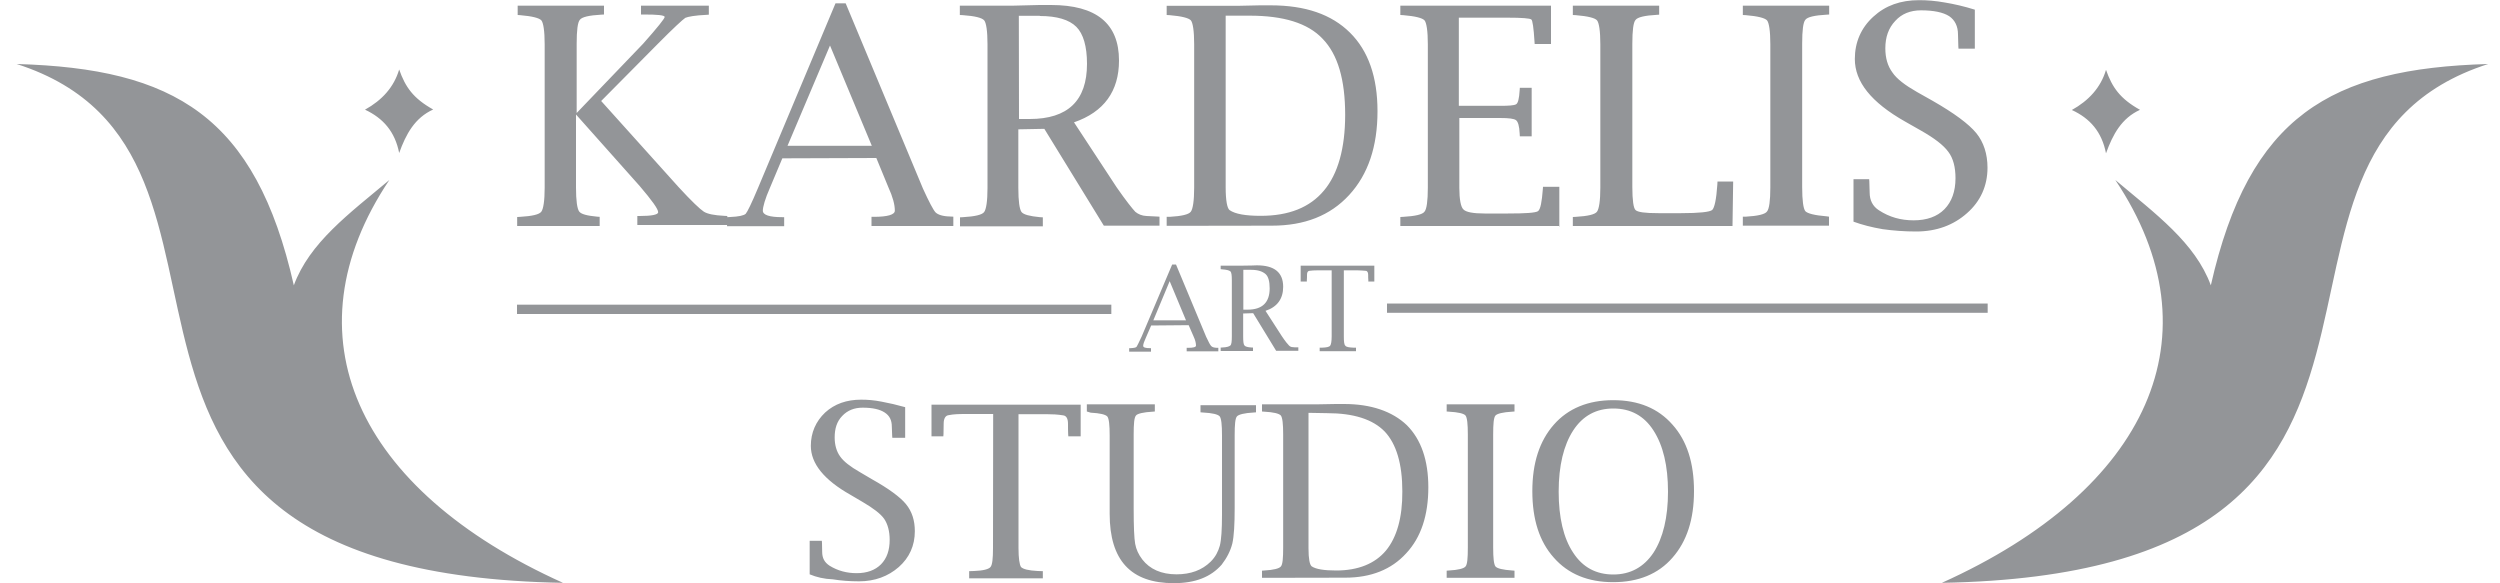 <svg width="150" height="35" viewBox="0 0 150 35" fill="none" xmlns="http://www.w3.org/2000/svg">
<path fill-rule="evenodd" clip-rule="evenodd" d="M23.36 10.8C20.95 12.82 18.57 14.56 17.63 17.12C15.33 6.96 10.45 4.11 1 3.84C18.06 9.32 0.51 34.37 33.78 34.97C21.36 29.38 17.13 20.11 23.36 10.8ZM132.65 17.12C131.71 14.56 129.33 12.83 126.92 10.8C133.15 20.11 128.92 29.38 116.51 34.97C149.77 34.37 132.22 9.32 149.29 3.84C139.82 4.11 134.95 6.96 132.65 17.12ZM59.05 1.22C59.17 1.36 59.25 1.85 59.25 2.65V11.28C59.25 12.08 59.17 12.56 59.05 12.72C58.93 12.89 58.49 12.99 57.78 13.03L57.6 13.04V13.58H62.57V13.04L62.39 13.03C61.78 12.97 61.42 12.88 61.29 12.72C61.17 12.55 61.1 12.07 61.1 11.28V7.76L62.66 7.73L66.23 13.54H69.57V13L69.39 12.99C69.08 12.98 68.88 12.97 68.79 12.96C68.52 12.95 68.29 12.85 68.12 12.71C67.95 12.53 67.57 12.06 67 11.24L64.44 7.34C66.24 6.72 67.14 5.47 67.14 3.63C67.14 1.41 65.78 0.3 63.06 0.3H62.37L60.77 0.34H57.59V0.9L57.78 0.91C58.5 0.96 58.92 1.07 59.05 1.22ZM62.39 0.96C63.41 0.96 64.15 1.18 64.58 1.61C65 2.03 65.22 2.78 65.22 3.83C65.22 6.04 64.07 7.14 61.78 7.14H61.14L61.13 0.95H62.39V0.96ZM80.95 11.7C82.09 10.46 82.65 8.79 82.65 6.67C82.65 4.62 82.1 3.05 81 1.96C79.89 0.86 78.32 0.32 76.24 0.32H75.6L74.23 0.35H70V0.9L70.18 0.91C70.9 0.97 71.32 1.08 71.45 1.22C71.57 1.36 71.65 1.85 71.65 2.65V11.26C71.65 12.06 71.57 12.54 71.45 12.7C71.33 12.87 70.89 12.97 70.18 13.01H70V13.55L76.31 13.54C78.27 13.54 79.81 12.94 80.95 11.7ZM73.78 12.61C73.63 12.51 73.54 12.03 73.54 11.24V0.94H74.98C76.99 0.94 78.47 1.38 79.36 2.33C80.27 3.27 80.71 4.78 80.71 6.89C80.71 8.89 80.28 10.43 79.44 11.43C78.59 12.45 77.33 12.95 75.64 12.95C74.73 12.95 74.11 12.84 73.78 12.61ZM103.99 10.89H103.05L103.04 11.08C102.98 11.97 102.87 12.47 102.73 12.6C102.58 12.72 101.96 12.79 100.87 12.79H99.5C98.69 12.79 98.26 12.73 98.13 12.6C98.01 12.49 97.94 12.01 97.94 11.23V2.63C97.94 1.83 98 1.35 98.13 1.2C98.25 1.03 98.69 0.93 99.41 0.89L99.55 0.88V0.34H94.37V0.9L94.55 0.91C95.28 0.97 95.7 1.08 95.82 1.22C95.94 1.36 96.02 1.85 96.02 2.65V11.26C96.02 12.06 95.94 12.54 95.82 12.7C95.7 12.87 95.26 12.97 94.55 13.01L94.37 13.02V13.56H103.95L103.99 10.89ZM93.58 13.59V13.57H93.59V13.56H93.56V13.59H93.58ZM114.97 13.89C116.19 13.89 117.21 13.51 118.02 12.79C118.83 12.08 119.25 11.15 119.25 10.06C119.25 9.24 119.02 8.53 118.58 7.99C118.12 7.43 117.25 6.79 115.96 6.05L115.02 5.52C114.3 5.11 113.8 4.73 113.54 4.34C113.26 3.96 113.12 3.48 113.12 2.9C113.12 2.23 113.31 1.68 113.72 1.25C114.1 0.83 114.62 0.62 115.26 0.62C116.02 0.62 116.59 0.74 116.95 0.97C117.29 1.2 117.48 1.57 117.48 2.07C117.48 2.24 117.49 2.45 117.5 2.78L117.51 2.92H118.49V0.58C117.85 0.38 117.24 0.24 116.69 0.15C116.14 0.05 115.62 0.01 115.15 0.01C114.03 0.01 113.13 0.33 112.39 1.01C111.66 1.68 111.29 2.54 111.29 3.54C111.29 4.91 112.27 6.14 114.3 7.29L115.25 7.83C116.06 8.29 116.6 8.7 116.9 9.11C117.19 9.49 117.33 10.03 117.33 10.69C117.33 11.49 117.1 12.11 116.67 12.55C116.23 13 115.6 13.22 114.82 13.22C114.05 13.22 113.37 13.03 112.74 12.62C112.36 12.38 112.18 12.01 112.18 11.56C112.18 11.41 112.17 11.18 112.16 10.89L112.15 10.75H111.21V13.3C111.73 13.49 112.31 13.64 112.96 13.75C113.6 13.84 114.27 13.89 114.97 13.89ZM93.56 11.21H92.58L92.57 11.35C92.51 12.12 92.43 12.56 92.28 12.67C92.13 12.77 91.53 12.81 90.48 12.81H89.07C88.4 12.81 87.95 12.73 87.8 12.56C87.65 12.42 87.56 11.96 87.56 11.28V7.08H90C90.54 7.08 90.84 7.12 90.96 7.21C91.08 7.3 91.16 7.56 91.18 8.01L91.19 8.18H91.9V5.27H91.19L91.18 5.41C91.15 5.92 91.08 6.2 90.96 6.26C90.83 6.33 90.51 6.35 89.98 6.35H87.53V1.06H90.44C91.33 1.06 91.8 1.1 91.88 1.17C91.95 1.21 92.02 1.67 92.07 2.49L92.08 2.64H93.06V0.34H84.02V0.9L84.2 0.91C84.92 0.97 85.34 1.08 85.47 1.22C85.59 1.36 85.67 1.85 85.67 2.65V11.26C85.67 12.06 85.6 12.55 85.47 12.7C85.35 12.87 84.91 12.97 84.2 13.01L84.02 13.02V13.56H93.56V11.21V11.21ZM109.74 13L109.6 12.98C108.87 12.92 108.45 12.81 108.32 12.67C108.2 12.52 108.13 12.03 108.13 11.23V2.62C108.13 1.82 108.19 1.34 108.32 1.19C108.44 1.02 108.88 0.92 109.6 0.88L109.75 0.87V0.34H104.57V0.9L104.75 0.91C105.47 0.97 105.89 1.08 106.02 1.22C106.14 1.36 106.22 1.85 106.22 2.65V11.25C106.22 12.05 106.15 12.54 106.02 12.69C105.9 12.86 105.46 12.96 104.75 13H104.57V13.54H109.74V13ZM35.98 13.01L35.83 13C35.21 12.94 34.87 12.85 34.75 12.69C34.63 12.52 34.56 12.04 34.56 11.25V6.87L38.38 11.16C39.12 12.03 39.5 12.55 39.49 12.74C39.48 12.88 39.1 12.96 38.38 12.96H38.24V13.5H43.63V13.01H43.64V12.96L43.45 12.95C42.86 12.92 42.45 12.84 42.23 12.7C42 12.55 41.49 12.07 40.71 11.22L36.07 6.06L39.49 2.61C40.41 1.68 40.97 1.17 41.12 1.07C41.28 1 41.71 0.92 42.4 0.89L42.53 0.88V0.34H38.46V0.87H38.6C39.45 0.87 39.88 0.91 39.88 1.02C39.88 1.11 39.46 1.64 38.59 2.62L34.6 6.78V2.62C34.6 1.82 34.66 1.34 34.79 1.19C34.91 1.02 35.35 0.92 36.07 0.88L36.24 0.87V0.34H31.06V0.9L31.21 0.91C31.93 0.97 32.35 1.08 32.48 1.22C32.6 1.36 32.68 1.85 32.68 2.65V11.26C32.68 12.06 32.6 12.54 32.48 12.7C32.36 12.87 31.92 12.97 31.21 13.01L31.03 13.02V13.56H35.98V13.01V13.01ZM43.62 13.51V13.57H47.05V13.03H46.93C46.17 13.03 45.77 12.9 45.77 12.64C45.77 12.42 45.9 11.94 46.2 11.26L46.94 9.5L52.58 9.48L53.3 11.23C53.57 11.82 53.69 12.28 53.69 12.64C53.69 12.88 53.26 13.01 52.43 13.01H52.29V13.56H57.2V13L57 12.99C56.56 12.98 56.27 12.88 56.13 12.74C56 12.6 55.74 12.11 55.38 11.32L50.74 0.2H50.13L45.48 11.28C45.09 12.21 44.84 12.72 44.74 12.83C44.63 12.93 44.32 13 43.81 13.02L43.63 13.03V13.52H43.62V13.51ZM49.8 2.73L52.31 8.75H47.25L49.8 2.73ZM86.8 24.69L86.93 24.7C87.49 24.73 87.83 24.81 87.93 24.93C88.03 25.06 88.07 25.44 88.07 26.07V32.85C88.07 33.49 88.04 33.87 87.93 33.99C87.83 34.11 87.5 34.2 86.93 34.23L86.8 34.24V34.67H90.87V34.24L90.74 34.23C90.16 34.19 89.84 34.11 89.73 33.99C89.63 33.86 89.59 33.48 89.59 32.85V26.07C89.59 25.43 89.62 25.05 89.73 24.93C89.83 24.82 90.17 24.73 90.74 24.7L90.87 24.69V24.26H86.8V24.69ZM80.65 24.24H80.15L79.05 24.26H75.72V24.69L75.85 24.7C76.41 24.73 76.74 24.81 76.85 24.93C76.95 25.06 76.99 25.44 76.99 26.07V32.85C76.99 33.49 76.96 33.87 76.85 33.99C76.75 34.11 76.42 34.2 75.85 34.23L75.72 34.24V34.67L80.72 34.66C82.26 34.66 83.49 34.17 84.37 33.2C85.27 32.24 85.7 30.9 85.7 29.24C85.7 27.62 85.27 26.37 84.41 25.51C83.54 24.68 82.26 24.24 80.65 24.24ZM83.16 33.03C82.5 33.82 81.49 34.23 80.17 34.23C79.44 34.23 78.95 34.15 78.7 33.98C78.58 33.88 78.51 33.53 78.51 32.9V24.77L79.63 24.79C81.22 24.79 82.37 25.16 83.08 25.89C83.78 26.63 84.14 27.83 84.14 29.48C84.15 31.05 83.81 32.24 83.16 33.03ZM72.04 24.74L72.17 24.75C72.75 24.78 73.07 24.86 73.18 24.98C73.28 25.11 73.32 25.49 73.32 26.12V30.87C73.32 31.76 73.28 32.39 73.19 32.74C73.09 33.09 72.94 33.4 72.64 33.7C72.12 34.21 71.44 34.46 70.59 34.46C69.68 34.46 68.99 34.15 68.54 33.57C68.31 33.27 68.17 32.96 68.11 32.63C68.05 32.3 68.02 31.59 68.02 30.52V26.07C68.02 25.43 68.05 25.05 68.16 24.93C68.24 24.82 68.6 24.73 69.17 24.7L69.29 24.69V24.26H65.21V24.69L65.44 24.76C66 24.79 66.33 24.87 66.44 24.99C66.54 25.12 66.58 25.5 66.58 26.13V30.83C66.58 33.62 67.85 34.99 70.43 34.99C71.72 34.99 72.65 34.62 73.3 33.88C73.61 33.48 73.83 33.05 73.94 32.61C74.04 32.17 74.08 31.46 74.08 30.49V26.12C74.08 25.48 74.11 25.1 74.22 24.98C74.32 24.87 74.66 24.78 75.23 24.75L75.36 24.74V24.31H72.03V24.74H72.04ZM52.31 28.75L51.58 28.32C51.02 28 50.62 27.69 50.41 27.39C50.19 27.09 50.08 26.69 50.08 26.25C50.08 25.72 50.21 25.29 50.53 24.96C50.85 24.62 51.26 24.46 51.76 24.46C52.36 24.46 52.79 24.56 53.08 24.75C53.37 24.94 53.51 25.2 53.51 25.61C53.51 25.72 53.52 25.9 53.53 26.15L53.54 26.27H54.31V24.43C53.81 24.29 53.34 24.18 52.9 24.1C52.45 24.01 52.06 23.98 51.67 23.98C50.8 23.98 50.08 24.23 49.51 24.75C48.95 25.28 48.65 25.96 48.65 26.75C48.65 27.82 49.45 28.8 51.03 29.69L51.76 30.12C52.39 30.49 52.83 30.82 53.05 31.13C53.26 31.44 53.38 31.87 53.38 32.39C53.38 33.02 53.21 33.5 52.86 33.86C52.51 34.21 52.02 34.39 51.4 34.39C50.81 34.39 50.27 34.25 49.77 33.94C49.47 33.74 49.33 33.49 49.33 33.1C49.33 33 49.33 32.81 49.32 32.58L49.31 32.45H48.58V34.46C48.99 34.63 49.44 34.74 49.97 34.76C50.46 34.84 50.99 34.88 51.54 34.88C52.49 34.88 53.29 34.58 53.93 34.02C54.56 33.46 54.89 32.74 54.89 31.87C54.89 31.23 54.72 30.69 54.36 30.25C54.03 29.84 53.33 29.32 52.31 28.75ZM55.87 26.18H56.6L56.61 26.04C56.61 25.85 56.62 25.65 56.62 25.42C56.62 25.11 56.73 24.93 56.92 24.91C57.21 24.85 57.53 24.84 57.94 24.84H59.59L59.58 32.88C59.58 33.52 59.54 33.89 59.43 34.02C59.33 34.15 58.99 34.24 58.45 34.26L58.15 34.27V34.7H62.57V34.27L62.26 34.26C61.7 34.23 61.39 34.15 61.26 34.02C61.17 33.88 61.11 33.5 61.11 32.88V24.85H62.76C63.14 24.85 63.48 24.87 63.78 24.92C63.98 24.94 64.08 25.11 64.08 25.43C64.08 25.66 64.08 25.87 64.09 26.05L64.1 26.18H64.84V24.28H55.89V26.18H55.87ZM96.79 24.01C95.3 24.01 94.09 24.5 93.23 25.48C92.37 26.46 91.94 27.78 91.94 29.47C91.94 31.16 92.36 32.49 93.23 33.46C94.09 34.44 95.28 34.93 96.79 34.93C98.3 34.93 99.5 34.44 100.35 33.46C101.21 32.48 101.64 31.16 101.64 29.47C101.64 27.78 101.22 26.45 100.35 25.48C99.49 24.5 98.31 24.01 96.79 24.01ZM99.21 33.16C98.63 34.03 97.82 34.47 96.8 34.47C95.77 34.47 94.96 34.04 94.39 33.16C93.81 32.29 93.52 31.05 93.52 29.5C93.52 27.94 93.82 26.71 94.39 25.83C94.97 24.94 95.78 24.51 96.8 24.51C97.83 24.51 98.64 24.94 99.21 25.83C99.79 26.73 100.08 27.95 100.08 29.5C100.08 31.05 99.78 32.28 99.21 33.16ZM82.46 16.89V15.94H78.04V16.89H78.41V16.81C78.42 16.72 78.42 16.62 78.42 16.5C78.42 16.35 78.46 16.26 78.56 16.25C78.69 16.23 78.87 16.22 79.06 16.22H79.9V20.19C79.9 20.49 79.86 20.68 79.81 20.74C79.75 20.82 79.59 20.85 79.32 20.86H79.18V21.07H81.36V20.86H81.22C80.94 20.85 80.77 20.82 80.72 20.74C80.65 20.68 80.63 20.5 80.63 20.19V16.22H81.45C81.63 16.22 81.8 16.24 81.95 16.25C82.05 16.26 82.09 16.36 82.09 16.5C82.09 16.62 82.09 16.72 82.1 16.81V16.89H82.46ZM75.19 18.79L76.57 21.05H77.9V20.84H77.82C77.7 20.84 77.62 20.84 77.59 20.83C77.48 20.83 77.41 20.8 77.34 20.73C77.27 20.66 77.13 20.5 76.91 20.17L75.93 18.65C76.64 18.42 76.99 17.92 76.99 17.21C76.99 16.35 76.47 15.92 75.41 15.92L75.12 15.93L74.49 15.94H73.24V16.15L73.32 16.16C73.6 16.18 73.75 16.22 73.82 16.28C73.89 16.34 73.91 16.51 73.91 16.83V20.18C73.91 20.49 73.89 20.67 73.82 20.73C73.75 20.79 73.61 20.84 73.32 20.85H73.24V21.06H75.18V20.85H75.1C74.86 20.84 74.71 20.79 74.67 20.73C74.61 20.67 74.59 20.49 74.59 20.18V18.81L75.19 18.79ZM74.6 16.19H75.08C75.49 16.19 75.75 16.29 75.93 16.44C76.1 16.59 76.18 16.88 76.18 17.3C76.18 18.15 75.74 18.58 74.85 18.58H74.6V16.19ZM71.27 20.87H71.2V21.08H73.1V20.87H73.01C72.84 20.86 72.73 20.83 72.67 20.76C72.61 20.7 72.52 20.53 72.37 20.21L70.56 15.87H70.33L68.5 20.19C68.33 20.56 68.23 20.75 68.2 20.8C68.16 20.86 68.03 20.88 67.83 20.89H67.75V21.1H69.06V20.89H69.02C68.73 20.89 68.59 20.85 68.59 20.75C68.59 20.65 68.65 20.48 68.77 20.22L69.07 19.53L71.32 19.51L71.62 20.2C71.72 20.41 71.76 20.6 71.76 20.74C71.75 20.83 71.6 20.87 71.27 20.87ZM69.2 19.22L70.18 16.87L71.16 19.22H69.2ZM126.36 9.2C126.77 8.06 127.3 7.09 128.4 6.59C127.2 5.92 126.73 5.24 126.36 4.19C126.05 5.25 125.32 6.04 124.31 6.6C125.4 7.1 126.11 7.91 126.36 9.2ZM23.95 9.18C24.36 8.04 24.89 7.07 25.99 6.57C24.79 5.9 24.32 5.22 23.95 4.17C23.64 5.22 22.93 6.01 21.9 6.58C22.99 7.09 23.7 7.9 23.95 9.18ZM119.26 18.21H83.22V18.77H119.26V18.21V18.21ZM66.68 18.28H31.02V18.84H66.68V18.28V18.28Z" fill="#939598"/>
</svg>
